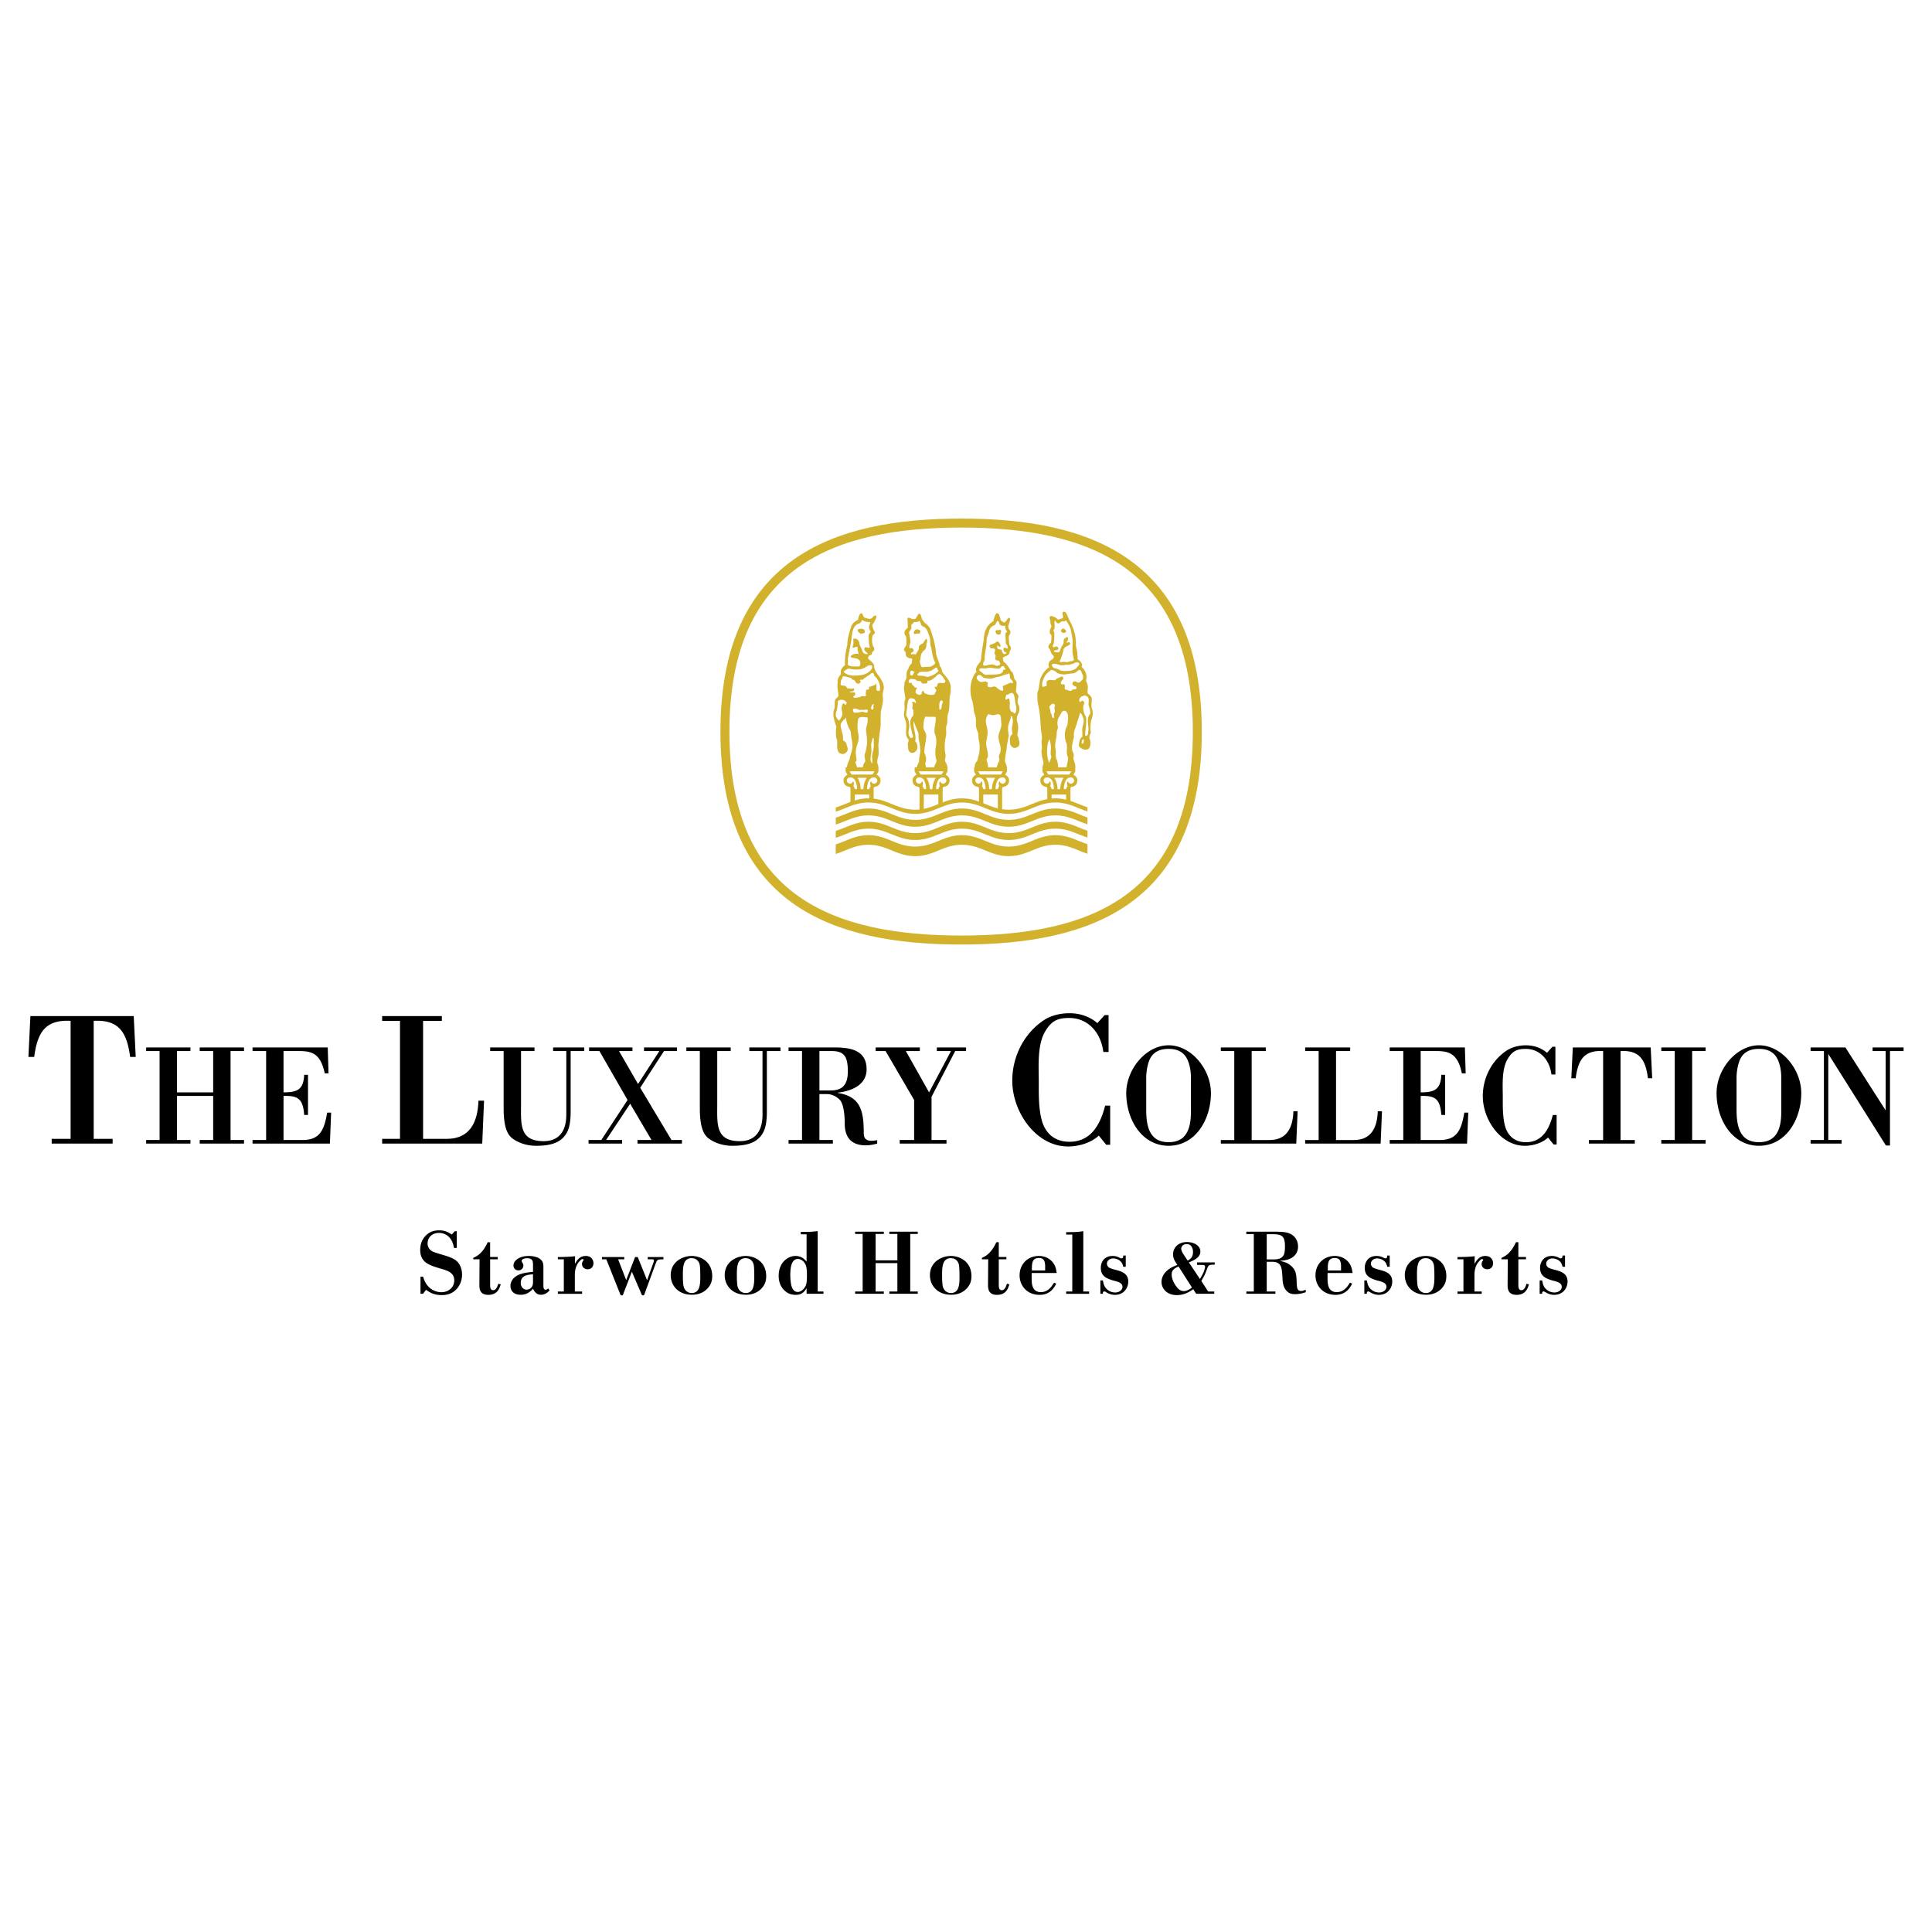 <svg xmlns="http://www.w3.org/2000/svg" width="2500" height="2500" viewBox="0 0 192.756 192.756"><path fill-rule="evenodd" clip-rule="evenodd" fill="#fff" d="M0 0h192.756v192.756H0V0z"/><path d="M11.237 114.098v-.477H9.348V101.85c2.537-.135 3.311 1.162 3.635 3.6h.557l-.198-4.076H3.033l-.198 4.076h.576c.324-2.438 1.098-3.734 3.634-3.6v11.771H5.156v.477h6.081zM21.268 109.344v4.394h-1.344v.36h4.422v-.36h-1.343v-8.875h1.343v-.359h-4.422v.359h1.344v4.123h-3.609v-4.123h1.343v-.359h-4.421v.359h1.342v8.875h-1.342v.36h4.421v-.36h-1.343v-4.394h3.609zM29.726 104.863c.447 0 .841.016 1.18.115.692.201 1.208.732 1.492 2.111h.38l-.081-2.586h-7.501v.359h1.356v8.875h-1.356v.359h7.718l.122-3.088h-.394c-.285 1.623-.665 2.729-2.428 2.729h-1.926v-4.395c1.465-.043 1.94.303 2.062 1.896h.379v-4.006h-.379c-.068 1.535-.76 1.752-2.062 1.752v-4.123h1.438v.002zM48.113 114.098l.18-4.285h-.558c-.072 2.189-.882 3.809-3.167 3.809h-2.357V101.85h1.872v-.477h-5.956v.477h1.781v11.771h-1.781v.477h9.986zM55.184 104.504v.359H56.5v6.348c0 1.58-.678 2.643-2.265 2.643-2.455 0-2.251-1.738-2.251-3.734v-5.256h1.343v-.359h-4.422v.359h1.343v5.688c0 1.609.258 2.541.841 3.002.57.445 1.438.762 2.4.762 1.221 0 2.075-.217 2.631-.748.557-.531.814-1.234.814-2.672v-6.031h1.357v-.359h-3.107v-.002zM58.774 104.863h1.03l2.808 4.883-2.618 3.992h-1.275v.36h3.35v-.36h-1.6l2.401-3.619 2.129 3.619h-1.397v.36h4.435v-.36h-1.044l-3.119-5.213 2.373-3.662h1.289v-.359h-3.283v.359h1.533l-2.13 3.289-1.899-3.289H63.1v-.359h-4.326v.359zM74.76 104.504v.359h1.316v6.348c0 1.58-.678 2.643-2.265 2.643-2.456 0-2.252-1.738-2.252-3.734v-5.256h1.343v-.359H68.48v.359h1.343v5.688c0 1.609.258 2.541.841 3.002.57.445 1.438.762 2.401.762 1.221 0 2.075-.217 2.632-.748.556-.531.814-1.234.814-2.672v-6.031h1.355v-.359H74.76v-.002zM81.754 104.863h1.18c1.207 0 1.655.418 1.655 2.025 0 1.293-.502 1.91-1.723 1.91h-1.112v-3.935zm0 4.295h.746c.42 0 .854.172 1.234.518.352.314.542 1.205.542 2.396 0 1.467.719 2.197 2.089 2.197.393 0 .773-.07 1.152-.172v-.344c-1.302.258-1.342-.316-1.342-.818 0-2.342-.475-3.549-2.591-3.893v-.029c1.262-.143 2.876-.703 2.876-2.326 0-1.996-1.763-2.184-3.242-2.184h-4.543v.359h1.343v8.875h-1.343v.359h4.421v-.359h-1.343v-4.579h.001zM94.432 114.098v-.36h-1.493v-4.308l2.36-4.567h1.085v-.359h-2.916v.359h1.411l-2.184 4.123-2.32-4.123h1.397v-.359h-4.408v.359h.99l2.849 4.883v3.992h-1.438v.36h4.667zM110.262 110.307c-.523 2.059-1.547 3.715-3.762 3.602-1.367-.076-2.213-.896-2.555-2.115-.342-1.238-.305-2.725-.305-3.811 0-1.543-.182-3.752.664-5.123.631-1.029 1.225-1.297 2.375-1.297 1.764 0 3.131 1.314 3.402 3.393h.521v-3.678h-.396l-.721.801c-.791-.686-1.779-.99-2.787-.99-.828 0-1.729.189-2.447.627-2.016 1.277-3.256 3.621-3.256 6.098 0 3.162 2.393 6.57 5.559 6.57 1.061 0 2.268-.342 3.076-1.084l.738.914h.395v-3.906h-.501v-.001zM116.596 114.314c2.686 0 4.219-2.629 4.219-5.256 0-2.371-1.953-4.77-4.219-4.77-2.264 0-4.23 2.398-4.23 4.77-.001 2.628 1.544 5.256 4.23 5.256zm2.224-3.648c0 .561-.014 1.105-.135 1.607-.244.992-.801 1.682-2.09 1.682-1.275 0-1.844-.689-2.088-1.682-.123-.502-.148-1.047-.148-1.607v-3.131c0-.518.08-1.006.201-1.436.244-.877.828-1.451 2.035-1.451 1.193 0 1.75.574 2.021 1.451.137.43.203.918.203 1.436v3.131h.001zM129.328 114.098l.135-3.23h-.42c-.055 1.652-.664 2.871-2.387 2.871h-1.777v-8.875h1.41v-.359h-4.488v.359h1.342v8.875h-1.342v.359h7.527zM137.746 114.098l.135-3.23h-.42c-.055 1.652-.666 2.871-2.387 2.871h-1.777v-8.875h1.41v-.359h-4.49v.359h1.344v8.875h-1.344v.359h7.529zM143.18 104.863c.447 0 .84.016 1.18.115.691.201 1.207.732 1.492 2.111h.379l-.08-2.586h-7.502v.359h1.357v8.875h-1.357v.359h7.719l.121-3.088h-.393c-.285 1.623-.664 2.729-2.428 2.729h-1.926v-4.395c1.465-.043 1.939.303 2.061 1.896h.381v-4.006h-.381c-.066 1.535-.76 1.752-2.061 1.752v-4.123h1.438v.002zM154.926 111.24c-.395 1.551-1.168 2.801-2.836 2.715-1.031-.059-1.668-.676-1.926-1.596-.258-.932-.23-2.053-.23-2.871 0-1.164-.137-2.83.502-3.863.475-.775.922-.977 1.791-.977 1.328 0 2.359.99 2.562 2.557h.393v-2.771h-.297l-.543.604c-.598-.518-1.344-.748-2.102-.748-.625 0-1.303.145-1.846.475-1.52.963-2.455 2.729-2.455 4.596 0 2.383 1.805 4.955 4.191 4.955.801 0 1.709-.26 2.318-.82l.557.689h.299v-2.943h-.378v-.002zM163.104 114.098v-.359h-1.424v-8.875c1.912-.1 2.494.877 2.738 2.715h.422l-.15-3.074h-7.771l-.148 3.074h.434c.244-1.838.826-2.814 2.74-2.715v8.875h-1.424v.359h4.583zM168.826 104.863h1.344v-.359h-4.422v.359h1.342v8.875h-1.342v.36h4.422v-.36h-1.344v-8.875zM175.494 114.314c2.686 0 4.219-2.629 4.219-5.256 0-2.371-1.953-4.77-4.219-4.77-2.264 0-4.232 2.398-4.232 4.77 0 2.628 1.547 5.256 4.232 5.256zm2.225-3.648c0 .561-.014 1.105-.135 1.607-.244.992-.801 1.682-2.09 1.682-1.275 0-1.844-.689-2.088-1.682-.123-.502-.15-1.047-.15-1.607v-3.131c0-.518.082-1.006.205-1.436.244-.877.826-1.451 2.033-1.451 1.193 0 1.75.574 2.021 1.451.135.43.203.918.203 1.436v3.131h.001zM188.564 104.863h1.358v-.359h-3.094v.359h1.303v5.918l-4.014-6.277h-3.472v.359h1.328v8.875h-1.328v.36h3.091v-.36h-1.328v-8.586l5.75 9.133h.406v-9.422zM45.575 122.84h-.201l-.297.326c-.305-.193-.637-.414-1.248-.414-.515 0-.959.123-1.361.537-.402.412-.542.895-.542 1.43 0 1.221.89 1.502 1.868 1.801l.384.113c.524.168 1.144.369 1.144 1.115 0 .65-.524 1.176-1.292 1.176-.489 0-.978-.219-1.318-.596-.297-.326-.41-.678-.506-.957h-.253v1.711h.253l.297-.395c.375.254.785.525 1.554.525.566 0 1.108-.139 1.562-.676.314-.377.48-.867.48-1.359 0-.676-.279-1.115-.498-1.326-.314-.307-.882-.492-1.414-.65-.489-.141-.986-.289-1.161-.42a.89.89 0 0 1-.367-.711c0-.572.419-1.062 1.135-1.062.332 0 .794.113 1.143.57.236.324.297.633.358.93h.279v-1.668h.001zM48.657 123.938c-.507 1.105-1.048 1.379-1.44 1.562v.141h.629l-.018 2.512c0 .385.008 1.035.89 1.035.908 0 1.118-.633 1.239-1.053l-.244-.053c-.104.35-.244.641-.506.641-.297 0-.306-.324-.306-.535v-2.547h.76v-.229H48.9v-1.475h-.243v.001zM53.178 126.896c-.542.053-1.257.113-1.746.475-.384.279-.506.641-.506.92 0 .273.131.887 1.03.887.681 0 1.047-.402 1.222-.605.113.229.305.605.803.605.428 0 .698-.271.855-.438l-.14-.193c-.07.053-.157.131-.262.131-.209 0-.218-.254-.218-.455v-1.766c0-.307.009-.736-.585-.992a2.313 2.313 0 0 0-.873-.158c-.846 0-1.527.396-1.527.957 0 .281.201.482.489.482a.485.485 0 0 0 .498-.49.419.419 0 0 0-.043-.176c-.026-.07-.079-.123-.105-.193a.207.207 0 0 1-.026-.096c0-.08.131-.256.523-.256.585 0 .611.299.611.668v.693zm0 .922c0 .229.009.5-.245.711a.645.645 0 0 1-.384.141c-.306 0-.593-.238-.593-.676 0-.781.759-.826 1.222-.852v.676zM55.659 125.641h.594v3.213h-.594v.229h2.417v-.229h-.724v-1.668c0-.352.07-.824.349-1.211 0 0 .28-.359.401-.359.062 0 .123.043.123.088 0 .025-.026.053-.044.088a.502.502 0 0 0-.114.324c0 .254.201.518.559.518.445 0 .584-.352.584-.598 0-.342-.227-.729-.768-.729-.358 0-.611.15-.812.387-.104.115-.183.256-.27.395l.018-.754a16.12 16.12 0 0 1-1.72.078v.228h.001zM64.997 125.641c.113 0 .244 0 .244.123 0 .061-.025.15-.078.289l-.603 1.678-.934-2.318h-.262l-.891 2.301-.803-2.072h.611v-.229h-2.225v.229h.436l1.431 3.59h.21l.908-2.352 1.012 2.352h.2l1.161-3.158c.157-.387.175-.414.559-.422l.218-.01v-.229h-1.57v.229h.376v-.001zM71.054 127.168c-.087-1.387-1.248-1.861-2.042-1.861-.89 0-2.095.562-2.095 1.924 0 .982.716 1.947 2.121 1.947 1.266 0 1.79-.85 1.911-1.193.096-.255.123-.544.105-.817zm-1.187.01c.009.859.009 1.826-.855 1.826a.791.791 0 0 1-.725-.439c-.07-.123-.157-.307-.157-1.352 0-.773.017-1.686.873-1.686.349 0 .611.166.75.482.053.114.105.239.114 1.169zM76.44 127.168c-.087-1.387-1.248-1.861-2.042-1.861-.89 0-2.095.562-2.095 1.924 0 .982.716 1.947 2.121 1.947 1.266 0 1.789-.85 1.911-1.193.097-.255.123-.544.105-.817zm-1.188.01c.01.859.01 1.826-.855 1.826a.79.79 0 0 1-.724-.439c-.07-.123-.157-.307-.157-1.352 0-.773.018-1.686.873-1.686.349 0 .611.166.75.482.053.114.105.239.113 1.169zM80.473 123.148v2.729c-.175-.209-.48-.57-1.117-.57-.724 0-1.667.633-1.667 1.984 0 1.273.881 1.703 1.039 1.773.209.088.445.123.672.123.646 0 .873-.359 1.074-.658v.553h1.685v-.229h-.577v-6.021c-.418.043-.654.07-1.099.07h-.585v.246h.575zm.035 3.985c.009.773-.062.984-.105 1.09-.131.35-.471.676-.803.676-.593 0-.681-.738-.724-1.125a5.294 5.294 0 0 1-.027-.535c0-.895.149-1.633.769-1.633.279 0 .585.219.733.527.105.201.148.474.157 1zM91.566 123.113v-.228h-2.837v.228h.803v2.633h-2.173v-2.633h.82v-.228h-2.862v.228h.75v5.741h-.75v.228h2.862v-.228h-.82v-2.834h2.173v2.834h-.803v.228h2.837v-.228h-.751v-5.741h.751zM96.917 127.168c-.088-1.387-1.248-1.861-2.043-1.861-.89 0-2.094.562-2.094 1.924 0 .982.715 1.947 2.121 1.947 1.266 0 1.789-.85 1.911-1.193.095-.255.121-.544.105-.817zm-1.188.01c.009.859.009 1.826-.855 1.826a.79.79 0 0 1-.724-.439c-.07-.123-.157-.307-.157-1.352 0-.773.017-1.686.872-1.686.349 0 .611.166.751.482.052.114.104.239.113 1.169zM99.404 123.938c-.506 1.105-1.047 1.379-1.439 1.562v.141h.629l-.018 2.512c0 .385.008 1.035.889 1.035.908 0 1.117-.633 1.24-1.053l-.244-.053c-.105.35-.244.641-.508.641-.295 0-.305-.324-.305-.535v-2.547h.76v-.229h-.76v-1.475h-.244v.001zM105.166 127.967c-.219.352-.586.949-1.326.949-.875 0-.9-.879-.908-1.211-.01-.238 0-.467 0-.695h2.496c-.062-.395-.123-.781-.473-1.158-.33-.359-.811-.545-1.301-.545-1.135 0-1.928.834-1.928 1.932 0 1.062.76 1.949 1.998 1.949 1.057 0 1.459-.729 1.658-1.115l-.216-.106zm-.891-1.211h-1.326l.008-.475c.035-.35.088-.771.697-.771.568 0 .594.43.621.738v.508zM106.371 123.174h.611v5.68h-.611v.229h2.287v-.229h-.576v-6.021a6.494 6.494 0 0 1-.941.088c-.314.01-.604.01-.77.01v.243zM112.316 125.264h-.246c-.016.193-.025.281-.184.281-.068 0-.111-.018-.199-.07a1.456 1.456 0 0 0-.689-.168c-.82 0-1.17.607-1.17 1.186 0 .861.619 1.062 1.178 1.246.357.105.986.186.986.65 0 .281-.287.562-.742.562-.287 0-.592-.115-.811-.326-.297-.271-.35-.596-.402-.877h-.252v1.334h.252c-.008-.061-.018-.236.141-.236.061 0 .139.053.279.131.053.035.365.211.768.211.951 0 1.344-.746 1.344-1.326 0-.807-.672-1-1.092-1.123l-.262-.07c-.244-.061-.531-.166-.609-.236a.483.483 0 0 1-.166-.359c0-.273.252-.52.619-.52.219 0 .471.08.646.211.252.193.305.395.365.623h.246v-1.124zM118.615 125.949c.508-.211 1.145-.475 1.145-1.09 0-.525-.551-.939-1.344-.939-.9 0-1.379.605-1.379 1.221 0 .422.191.711.428 1.062-.385.148-1.049.404-1.396 1.018a1.41 1.41 0 0 0-.184.676c0 .641.514 1.316 1.527 1.316.758 0 1.266-.332 1.641-.588l.287.457h1.807v-.229h-.609l-.682-1.053c.332-.57.402-.721.576-1.221.105-.299.191-.377.453-.395l.307-.01v-.227h-1.756v.254h.42c.219 0 .375 0 .375.201 0 .098-.096.414-.201.633-.096.211-.209.395-.314.57l-1.101-1.656zm-.523-.781c-.148-.221-.244-.457-.244-.59 0-.191.184-.455.541-.455.463 0 .637.395.637.789 0 .545-.305.729-.531.861l-.403-.605zm.83 3.291c-.141.105-.463.352-.812.352-.4 0-.627-.291-.75-.465-.252-.334-.463-.783-.463-1.186 0-.492.35-.65.689-.799l1.336 2.098zM124.35 123.121h.742v5.732h-.742v.229h2.898v-.229h-.865v-2.967h.463c.586 0 .969.148 1.047.904.035.299.053.475.062.719.008.361.051.854.35 1.213.305.377.654.395.898.395.41 0 .707-.078 1.072-.193v-.254c-.113.053-.297.131-.471.131-.4 0-.418-.359-.436-.93-.027-.809-.105-1.178-.559-1.58a1.776 1.776 0 0 0-.498-.316c-.191-.078-.41-.131-.619-.184.199-.018.41-.035.611-.08.838-.176 1.203-.736 1.203-1.334 0-.545-.244-1-.725-1.256-.4-.211-.898-.219-1.379-.236h-3.055v.236h.003zm2.767.018c.838.018 1.082.271 1.082 1.211 0 .625-.088.818-.156.914-.236.369-.664.377-.918.387h-.742v-2.512h.734zM134.686 127.967c-.219.352-.584.949-1.326.949-.873 0-.898-.879-.908-1.211-.008-.238 0-.467 0-.695h2.496c-.061-.395-.123-.781-.471-1.158a1.766 1.766 0 0 0-1.301-.545c-1.135 0-1.93.834-1.93 1.932 0 1.062.76 1.949 2 1.949 1.055 0 1.457-.729 1.658-1.115l-.218-.106zm-.891-1.211h-1.326l.008-.475c.035-.35.088-.771.699-.771.566 0 .594.43.619.738v.508zM138.65 125.264h-.244c-.018.193-.027.281-.184.281-.07 0-.113-.018-.201-.07a1.456 1.456 0 0 0-.689-.168c-.82 0-1.17.607-1.17 1.186 0 .861.621 1.062 1.18 1.246.357.105.986.186.986.65 0 .281-.289.562-.742.562a1.19 1.19 0 0 1-.812-.326c-.297-.271-.35-.596-.4-.877h-.254v1.334h.254c-.01-.061-.018-.236.139-.236.061 0 .141.053.279.131.053.035.367.211.768.211.951 0 1.344-.746 1.344-1.326 0-.807-.672-1-1.09-1.123l-.262-.07c-.244-.061-.533-.166-.611-.236a.483.483 0 0 1-.166-.359c0-.273.252-.52.619-.52.219 0 .473.08.646.211.254.193.307.395.367.623h.244v-1.124h-.001zM144.297 127.168c-.088-1.387-1.248-1.861-2.043-1.861-.891 0-2.096.562-2.096 1.924 0 .982.717 1.947 2.121 1.947 1.266 0 1.789-.85 1.912-1.193.096-.255.121-.544.106-.817zm-1.188.01c.008.859.008 1.826-.855 1.826a.789.789 0 0 1-.725-.439c-.07-.123-.156-.307-.156-1.352 0-.773.016-1.686.871-1.686.35 0 .611.166.752.482.053.114.104.239.113 1.169zM145.414 125.641h.594v3.213h-.594v.229h2.418v-.229h-.725v-1.668c0-.352.07-.824.35-1.211 0 0 .279-.359.4-.359.061 0 .123.043.123.088 0 .025-.027.053-.045.088a.502.502 0 0 0-.113.324c0 .254.201.518.559.518.445 0 .586-.352.586-.598 0-.342-.227-.729-.77-.729-.357 0-.609.15-.811.387-.105.115-.184.256-.271.395l.018-.754c-.566.061-1.143.078-1.719.078v.228zM151.244 123.938c-.508 1.105-1.047 1.379-1.441 1.562v.141h.629l-.018 2.512c0 .385.01 1.035.891 1.035.908 0 1.117-.633 1.238-1.053l-.244-.053c-.104.35-.244.641-.506.641-.297 0-.305-.324-.305-.535v-2.547h.76v-.229h-.76v-1.475h-.244v.001zM156.141 125.264h-.246c-.016.193-.025.281-.182.281-.07 0-.113-.018-.201-.07a1.456 1.456 0 0 0-.689-.168c-.82 0-1.17.607-1.17 1.186 0 .861.619 1.062 1.178 1.246.359.105.986.186.986.65 0 .281-.287.562-.74.562a1.19 1.19 0 0 1-.812-.326c-.297-.271-.35-.596-.402-.877h-.252v1.334h.252c-.008-.061-.018-.236.141-.236.061 0 .139.053.279.131.053.035.365.211.768.211.951 0 1.344-.746 1.344-1.326 0-.807-.672-1-1.09-1.123l-.262-.07c-.244-.061-.533-.166-.611-.236a.483.483 0 0 1-.166-.359c0-.273.254-.52.619-.52.219 0 .471.08.646.211.252.193.305.395.365.623h.246v-1.124h-.001z" fill-rule="evenodd" clip-rule="evenodd"/><path d="M95.917 52.186c-12.735 0-23.59 3.925-23.59 20.824 0 16.909 10.841 20.778 23.59 20.778s23.54-3.869 23.54-20.778c0-16.907-10.791-20.824-23.54-20.824z" fill="none" stroke="#d2b22c" stroke-width=".897" stroke-miterlimit="2.613"/><path d="M108.496 80.542v.417c-1.035-.333-1.881-.894-3.195-.894-1.871 0-2.793 1.135-4.662 1.135-1.873 0-2.793-1.135-4.665-1.135-1.871 0-2.792 1.135-4.663 1.135s-2.792-1.135-4.664-1.135c-1.345 0-2.197.586-3.265.917v-.417c1.068-.329 1.92-.915 3.265-.915 1.871 0 2.792 1.134 4.664 1.134s2.792-1.134 4.663-1.134c1.872 0 2.792 1.134 4.665 1.134 1.869 0 2.791-1.134 4.662-1.134 1.314 0 2.16.559 3.195.892z" fill-rule="evenodd" clip-rule="evenodd" fill="#d2b22c"/><path d="M108.496 81.556v.689c-1.035-.333-1.881-.893-3.195-.893-1.871 0-2.793 1.135-4.662 1.135-1.873 0-2.793-1.135-4.665-1.135-1.871 0-2.792 1.135-4.663 1.135s-2.792-1.135-4.664-1.135c-1.345 0-2.197.586-3.265.916v-.689c1.068-.329 1.92-.916 3.265-.916 1.871 0 2.792 1.135 4.664 1.135s2.792-1.135 4.663-1.135c1.872 0 2.792 1.135 4.665 1.135 1.869 0 2.791-1.135 4.662-1.135 1.314.001 2.16.56 3.195.893z" fill-rule="evenodd" clip-rule="evenodd" fill="#d2b22c"/><path d="M108.496 82.878v.688c-1.035-.333-1.881-.892-3.195-.892-1.871 0-2.793 1.134-4.662 1.134-1.873 0-2.793-1.134-4.665-1.134-1.871 0-2.792 1.134-4.663 1.134s-2.792-1.134-4.664-1.134c-1.345 0-2.197.586-3.265.915v-.688c1.068-.33 1.92-.916 3.265-.916 1.871 0 2.792 1.135 4.664 1.135s2.792-1.135 4.663-1.135c1.872 0 2.792 1.135 4.665 1.135 1.869 0 2.791-1.135 4.662-1.135 1.314 0 2.16.559 3.195.893z" fill-rule="evenodd" clip-rule="evenodd" fill="#d2b22c"/><path d="M108.496 84.222v.954c-1.035-.333-1.881-.893-3.195-.893-1.871 0-2.793 1.135-4.662 1.135-1.873 0-2.793-1.135-4.665-1.135-1.871 0-2.792 1.135-4.663 1.135s-2.792-1.135-4.664-1.135c-1.345 0-2.197.586-3.265.916v-.955c1.068-.33 1.92-.917 3.265-.917 1.871 0 2.792 1.135 4.664 1.135s2.792-1.135 4.663-1.135c1.872 0 2.792 1.135 4.665 1.135 1.869 0 2.791-1.135 4.662-1.135 1.314.002 2.16.562 3.195.895zM86.728 77.815a1.879 1.879 0 0 0-.222.914l.229.003c.022-.117.082-.22.141-.321-.057-.125-.085-.288-.003-.418.049-.08.094.067.136.111.058.06.125.085.197.083a.338.338 0 0 0 .308-.225.292.292 0 0 0-.042-.264c-.097-.143-.294-.158-.451-.107a.526.526 0 0 0-.293.224zm.516-.861l-2.472-.001.185.325h2.091l.196-.324zm-1.954.861a.534.534 0 0 0-.294-.225c-.156-.051-.354-.036-.451.107a.294.294 0 0 0-.041.264c.045.131.169.22.308.225a.253.253 0 0 0 .197-.083c.043-.044.087-.191.137-.111.081.131.054.293-.003.418.059.101.118.204.141.321l.229-.003c-.002-.296-.065-.637-.223-.913zm1.177-.215h-.917c.195.328.32.665.32 1.132h.277c0-.467.142-.807.32-1.132zm-1.185 1.671v.86h-.43v-1.455a.187.187 0 0 0-.111-.174c-.183-.021-.371-.093-.484-.274a.69.69 0 0 1-.078-.52c.043-.181.217-.332.376-.414l-.188-.317v-.422h3.278v.422l-.187.317c.16.082.333.232.375.414a.686.686 0 0 1-.078.52c-.112.181-.3.254-.483.274a.19.19 0 0 0-.11.174v1.335h-.431v-.741h-1.449v.001zM93.615 77.815a1.89 1.89 0 0 0-.222.914l.228.003a1.05 1.05 0 0 1 .142-.321c-.057-.125-.085-.288-.004-.418.049-.08.094.067.137.111.058.06.125.085.197.083a.338.338 0 0 0 .308-.225.295.295 0 0 0-.042-.264c-.097-.143-.295-.158-.451-.107a.533.533 0 0 0-.293.224zm.517-.861l-2.472-.001.185.325h2.092l.195-.324zm-1.956.861a.53.53 0 0 0-.292-.225c-.157-.051-.354-.036-.452.107a.294.294 0 0 0-.041.264c.045.131.169.22.309.225a.255.255 0 0 0 .197-.083c.042-.044.086-.191.136-.111.081.131.053.293-.003.418.059.101.118.204.141.321l.229-.003a1.891 1.891 0 0 0-.224-.913zm1.179-.215h-.917c.194.328.319.665.319 1.132h.277c.001-.467.142-.807.321-1.132zm-1.186 1.671v1.541h-.431v-2.136a.188.188 0 0 0-.11-.174c-.183-.021-.371-.093-.484-.274a.69.69 0 0 1-.077-.52c.042-.181.215-.332.375-.414l-.187-.317v-.422h3.277v.422l-.187.317c.16.082.333.232.375.414a.681.681 0 0 1-.077.52c-.112.181-.301.254-.483.274a.19.19 0 0 0-.111.174v1.672h-.43V79.27h-1.45v.001zM99.549 77.815c-.16.276-.223.617-.223.914l.229.003c.023-.117.082-.22.141-.321-.057-.125-.084-.288-.004-.418.051-.08.096.067.137.111.059.06.125.085.197.083a.34.34 0 0 0 .309-.225.291.291 0 0 0-.041-.264c-.098-.143-.295-.158-.451-.107a.519.519 0 0 0-.294.224zm.515-.861l-2.473-.001.186.325h2.092l.195-.324zm-1.955.861a.535.535 0 0 0-.293-.225c-.156-.051-.354-.036-.451.107a.291.291 0 0 0-.041.264c.045.131.168.22.309.225a.248.248 0 0 0 .195-.083c.043-.044.088-.191.137-.111.082.131.055.293-.004.418.061.101.119.204.143.321l.229-.003a1.891 1.891 0 0 0-.224-.913zm1.18-.215h-.918a2.1 2.1 0 0 1 .318 1.132h.277c.001-.467.143-.807.323-1.132zm-1.187 1.671v.936h-.43v-1.53a.187.187 0 0 0-.111-.174c-.182-.021-.369-.093-.482-.274a.677.677 0 0 1-.078-.52c.043-.181.215-.332.375-.414l-.188-.317v-.422h3.279v.422l-.188.317c.16.082.332.232.375.414a.681.681 0 0 1-.078.52c-.111.181-.301.254-.482.274a.188.188 0 0 0-.111.174v2.183h-.43v-1.588h-1.451v-.001zM106.363 77.815a1.891 1.891 0 0 0-.223.914l.229.003c.023-.117.082-.22.143-.321-.059-.125-.086-.288-.004-.418.049-.08.094.067.137.111a.25.25 0 0 0 .197.083.344.344 0 0 0 .309-.225.298.298 0 0 0-.043-.264c-.098-.143-.295-.158-.451-.107a.528.528 0 0 0-.294.224zm.518-.861l-2.473-.001.186.325h2.09l.197-.324zm-1.955.861a.532.532 0 0 0-.295-.225c-.156-.051-.354-.036-.451.107a.304.304 0 0 0-.041.264.34.34 0 0 0 .309.225.255.255 0 0 0 .197-.083c.043-.044.086-.191.137-.111.08.131.053.293-.004.418.059.101.117.204.141.321l.229-.003c-.002-.296-.064-.637-.222-.913zm1.178-.215h-.918c.195.328.32.665.32 1.132h.277c0-.467.141-.807.321-1.132zm-1.186 1.671v.708h-.432v-1.303a.187.187 0 0 0-.111-.174c-.182-.021-.369-.093-.482-.274a.672.672 0 0 1-.076-.52c.041-.181.215-.332.375-.414l-.188-.317v-.422h3.277v.422l-.188.317c.16.082.334.232.375.414a.69.69 0 0 1-.076.52c-.113.181-.301.254-.484.274a.19.19 0 0 0-.109.174v1.335h-.432v-.741h-1.449v.001z" fill-rule="evenodd" clip-rule="evenodd" fill="#d2b22c"/><path d="M86.823 62.072a1.284 1.284 0 0 1-.806-.225c-.065.142-.116.261-.234.323-.856.247-.738 1.21-.882 1.908-.086.534-.206 1.057-.303 1.588-.022.203 0 .421-.018.629l.062.087c.303.153.697.109 1.055.105.032-.007.054-.029.08-.044.04-.123.083-.254.05-.392-.098-.421-.567-.345-.875-.455-.036-.032-.104-.069-.079-.123.181-.233.495-.28.773-.226.028-.119-.047-.214-.069-.323-.054-.124.087-.371-.123-.386-.141-.028-.365.237-.397-.032.131-.203.077-.505.077-.741.046-.07.152-.055.228-.044.169.025.311.218.372.367-.003.346.268.578.304.905a.517.517 0 0 0 .545.261c-.083-.2-.372-.291-.347-.523.062-.345.347.003.531-.131.021-.105-.036-.203-.055-.305a6.555 6.555 0 0 1-.042-.898c.003-.17.198-.258.198-.429a.575.575 0 0 1-.163-.374c-.037-.206.129-.337.118-.522zm.347 12.115c-.011-.189.08-.451-.076-.585-.079.2-.137.411-.173.628-.007.193.011.378.018.567.043.472-.25.944.058 1.377.065-.2.029-.44 0-.647.021-.45.245-.861.173-1.34zm-.163-7.773c-.351-.138-.574.142-.834.254a.836.836 0 0 0-.217.087c-.369.044-.788.073-1.141-.025-.268-.08-.441.138-.625.251 0 .025-.007.054.007.073.234.261.574.301.903.355.477-.011.982-.015 1.387-.236.246-.174.603-.392.52-.759zm.2.858l-.112-.142c-.22-.011-.329.254-.531.298-.138.16-.336.189-.459.375-.094.021-.206-.007-.292.025-.051.066.011.113.058.149.029.102-.076.12-.112.193-.065.08-.181.028-.26.018-.181-.094-.191-.389-.423-.377-.083-.004-.104-.083-.123-.146-.264-.073-.509-.178-.798-.185-.159.003-.094.188-.156.28-.144.105-.101.287-.123.443a.14.14 0 0 0 .072.175c.141.032.307 0 .422.098a.385.385 0 0 1 .148.193c.216.015.458.091.711-.011-.033.069-.011.131-.018.211-.04.051-.09.073-.137.095-.102.043-.224.021-.314.087.152.08.336-.011.495.043.047.011.068.062.068.105.033.167-.141.243-.224.341.213.175.455-.003.712.015.123-.171.339-.069.52-.087.145-.069.011-.225.043-.349.08-.069-.011-.178.043-.262.029-.098.141-.025.207-.059.166-.036-.007-.261.155-.297.177.007.297-.113.462-.13.088-.029.098-.128.188-.168.021.207-.007.444.029.629.022.167.203.025.268.131.036-.04.04-.095.062-.138.072-.577-.17-1.043-.575-1.432-.014-.034-.003-.081-.006-.121zM84.24 69.87c-.213-.065-.488-.087-.65.088.014.257-.051.504-.076.759-.032.171-.112.335-.123.505-.065.272.127.464.311.687.04-.026.054-.065.072-.102.145-.142.209-.316.26-.498.058-.251-.108-.451-.061-.716.025-.149.04-.31.155-.411.026 0 .058 0 .08.011.058.043.087.12.144.138a.493.493 0 0 0 .13-.244l-.242-.217zm2.948.425c-.04-.037-.137-.044-.162.011-.036.152-.203.323-.054.479.043.011.101.018.129-.025.036-.077.076-.171.036-.254-.079-.088.07-.138.051-.211zm-1.351.552c-.228-.029-.416-.204-.661-.142-.159.058-.026.229-.026.342.022.051.087.036.13.051.292.025.545-.077.816-.077.13.026.256.091.39.077.09-.051.098-.16.094-.243-.101-.127-.271-.019-.408-.026-.115-.007-.227-.029-.335.018zm.199-9.611c.069.16.126.407.347.418.213.073.481.177.657-.044.087-.09.185-.244.322-.182.022.025.062.015.08.051-.011.254-.174.443-.261.661-.08.098-.18.196-.141.334.044.211.13.403.246.582.022.152-.152.25-.235.36-.065.345-.079.781.076 1.09.12.084.098.24.087.367-.062.109-.246.163-.217.312-.015.203-.26.134-.336.306-.021.072-.08.141-.043.225.202.196.483.378.589.647-.008.585.44.981.719 1.446.054.188.22.331.217.542.133.407-.137.723-.069 1.126.08.538-.09 1.04-.191 1.533-.043.571.018 1.105-.05 1.676-.094.53-.134 1.083-.199 1.62-.007.437.102.923-.062 1.326-.032.2-.101.47.025.647.018.102.036.203.051.305H86.08c.018-.233.116-.436.253-.622-.014-.236-.108-.451-.061-.705.224-.618.303-1.38.162-2.067-.011-.214-.058-.458.011-.662.087-.29.152-.6.112-.933-.083-.048-.181-.015-.278-.037-.209-.04-.477-.055-.625.123-.098.276-.102.589-.094.909-.036.381.145.679.105 1.054 0 .465-.271.814-.271 1.282-.058.346.077.655.055.978-.025.062-.086.087-.123.146.076.167.145.334.167.523-.326.018-.676.007-1.016.011.032-.081.04-.186.062-.28.065-.171.105-.356.224-.505.011-.425.253-.752.261-1.177.083-.429-.069-.803-.105-1.203-.036-.218-.011-.465-.156-.64-.18-.371-.336-.752-.354-1.192-.206.262-.575.458-.531.843-.004.171.076.327.098.498.094.284.163.603.119.909.116.109.282.174.34.33.047.266.25.563.062.829-.116.138-.264.236-.444.236-.163-.033-.361-.073-.423-.261-.166-.306-.083-.738-.105-1.083-.154-.356-.141-.807-.111-1.221.043-.043.021-.127.018-.182-.163-.548-.437-1.17-.191-1.77.108-.298-.043-.701.131-.97.107-.116.292-.218.285-.392-.05-.414-.155-.836-.08-1.272-.043-.287.083-.545.278-.752.065-.163-.018-.352.069-.505.072-.181.224-.338.382-.469-.039-.723.08-1.402.235-2.049.003-.632.202-1.185.365-1.755.098-.337.416-.567.708-.723.026-.215.076-.411.203-.585.042-.065.165-.057.219-.007zm.216 1.646c.036.073.047.196-.007.262-.116.058-.25.065-.384.073-.108-.043-.198-.145-.278-.237-.018-.076-.015-.185.08-.21.185-.044.474-.088.589.112zM91.812 62.079c-.018-.047-.04-.131-.105-.12-.123.095-.292.148-.448.087-.141.062-.199.208-.333.287a.672.672 0 0 0 0 .21c.068.254-.213.367-.224.593.058.407.228.883.026 1.283.021.087-.04.178.018.25a.54.54 0 0 1 .253.011.25.25 0 0 1 .155.218c-.018.142-.174.2-.278.262.014.218.191.076.285.094.073.018.145.037.217.051.102-.28.34-.455.297-.724.011-.142.126-.243.242-.323.184-.025.274-.232.354-.374.046-.051.101-.178.191-.13a.554.554 0 0 1-.033.472c.011.25-.022.512-.246.672-.26.222-.339.534-.347.872-.126.254.008.527.098.755.04.033.087.041.138.037.365-.062.798.047 1.076-.225.058-.062.163-.117.163-.21-.235-.454-.318-.978-.397-1.501-.177-.327-.044-.781-.181-1.123-.148-.367-.227-.847-.643-1.003-.21-.046-.203-.272-.278-.421zm2.229 7.879c-.051-.121-.195-.081-.242.014-.13.219-.08.523-.08.786 0 .046.051.046.087.043.145-.076.123-.251.156-.393-.001-.16.143-.295.079-.45zm-.513-3.3c-.026-.069-.102-.047-.163-.051-.207.127-.384.312-.625.349-.303.138-.679.018-1.004.105-.054.098-.225.157-.217.28.126.12.329.058.492.087a.434.434 0 0 1 .227.043c.13.015.25.073.397.051.34-.112.676-.235.947-.523.029-.04.065-.076.025-.149-.079-.025-.101-.116-.079-.192zm-2.313.359c-.072-.033-.137-.083-.217-.098-.043.022-.108-.011-.141.043-.058.116-.08.324.018.429a.237.237 0 0 0 .216-.043c-.031-.142.146-.192.124-.331zm3.111.905c-.177-.226-.289-.527-.563-.669-.181-.022-.3.142-.408.269-.25.156-.448.433-.78.386-.112.047.011.218-.112.262a1.2 1.2 0 0 1-.452.015c-.08-.019-.069-.105-.094-.164-.09-.102-.235-.058-.365-.08-.119-.007-.163-.149-.278-.182-.188.032-.433-.12-.571.094-.036.059-.058.138-.036.211.069.142.231.011.322.112-.043.204.221.215.26.386.05.068.155.007.216.05.036.033.007.081-.007.113-.112.102-.116.269-.098.403.126.124.292.233.477.175.065-.033.148-.07.116-.167-.003-.083.058-.156.13-.193.036-.025.068.008.094.037-.014.232.25.229.39.305.213.033.491.094.687-.025.021-.124.094-.225.155-.334.033-.12-.101-.193-.14-.295 0-.043-.036-.087 0-.123.332.123.169-.302.401-.367.184-.021.336.008.521.011.073-.059.139-.132.135-.23zm-3.06 1.868a.522.522 0 0 0-.545-.08c-.25.349-.16.839-.278 1.239 0 .167-.065.353.007.505.22.294.261.662.271 1.04-.029.287-.134.582-.043.872.054.08.115.16.137.254a.332.332 0 0 0 .271-.055c.029-.185-.083-.312-.105-.479-.09-.505-.347-1.199.087-1.632.097-.163.065-.428.061-.625-.206-.149-.047-.411-.072-.611 0-.072-.08-.065-.087-.167.083.015.148-.025.217-.036.068.011.094.098.141.124a.132.132 0 0 0 .069-.095c-.051-.084-.073-.174-.131-.254zm.693-8.136c.015.192.199.316.285.479.243.16.502.389.589.673.245.72.477 1.442.538 2.238.033.458.264.832.372 1.257-.029.142.108.236.159.356.08.182.069.403.231.552.325.388.672.767.723 1.272.003.341 0 .701-.098 1.01-.051.542.007 1.152-.148 1.657-.173.411-.007.927-.206 1.326-.043.35.05.709-.043 1.046-.115.527-.155 1.173-.036 1.711.08.323-.17.654.08.905.05.145.108.287.13.447h-1.337c.025-.044.025-.094.036-.142.054-.2.21-.366.198-.585-.144-.425-.137-.992-.05-1.439.065-.399.04-.85-.115-1.203-.141-.566.159-1.112.079-1.683-.365-.029-.683.004-1.016-.036-.191.305-.173.654-.198.988-.036.353.268.563.278.897.003.607-.213 1.134-.184 1.745.173.284.228.719.087 1.035.003.149.072.273.072.422h-.911c.015-.265.192-.436.231-.654-.036-.433.177-.807.087-1.25.025-.516-.217-.941-.145-1.454-.069-.207-.138-.414-.246-.603.011-.062-.043-.102-.058-.156-.054-.182-.134-.353-.192-.534-.068.606.163 1.09.192 1.642.029.167-.109.377.05.486.104.117.119.277.137.429.033.24-.094.425-.285.556-.083.073-.202.081-.311.062-.368-.09-.321-.494-.358-.792-.043-.222.17-.407.019-.596-.361-.436-.102-1.028-.192-1.559-.036-.309-.198-.566-.224-.883.036-.323.116-.658.051-.992.007-.182.011-.381.097-.542-.003-.411-.166-.778-.13-1.213.029-.152.047-.316.051-.469.086-.182.206-.349.198-.567-.014-.272.007-.548.184-.752a.956.956 0 0 1 .347-.556c-.083-.178.195-.468-.111-.515-.148.054-.26-.077-.383-.131-.206-.153-.011-.483-.267-.61-.083-.258.181-.415.217-.644-.022-.261.043-.567-.054-.813a.53.53 0 0 1-.12-.495c.054-.159.253-.24.318-.392 0-.284-.025-.553-.043-.829.018-.051.033-.12.097-.124.21-.007.344.193.563.131.199.04.217-.193.312-.298.064-.079.108-.272.253-.225.147.091.143.272.2.414zm-.155 1.265c.014.087.014.188-.036.261-.098.065-.213.015-.329.043a.398.398 0 0 1-.209.018c-.043-.018-.047-.065-.069-.098a.448.448 0 0 1 .167-.306.41.41 0 0 1 .476.082zM99.627 62.012a.274.274 0 0 0-.148-.055c-.078.156-.127.338-.285.446-.238.034-.4.266-.494.47-.037.359-.271.635-.26 1.013-.004.651-.193 1.192-.211 1.838.025.233-.176.378-.145.604a.217.217 0 0 0 .182.087c.34-.043.762-.254 1.076 0a.523.523 0 0 0 .373-.073c.184-.102-.016-.24-.012-.363-.059-.102-.188-.058-.273-.105-.283-.098-.006-.378-.143-.56-.18-.156.055-.345-.025-.512-.076-.211-.361-.021-.477-.192-.021-.066-.072-.12-.051-.2.004-.037.043-.062.068-.08.156-.025.283-.117.434-.157.102-.047.174-.192.293-.167.195.077.268.284.305.462-.102.178-.225-.065-.336-.058-.047.091.01.185.018.276.111.16.35.043.447.204-.01.145.076.261.174.356.098.025.201 0 .26-.08.025-.124-.148-.077-.197-.174-.092-.073-.084-.196-.07-.305.025-.022.047-.054.08-.069.08-.025.148.04.217.08.043.018.102.007.119-.043.014-.103-.037-.2-.068-.298-.221-.16-.08-.437-.156-.654.012-.175-.035-.372.018-.542.033-.058.117-.098.139-.156-.127-.164-.225-.359-.182-.575a.784.784 0 0 1-.461-.043c-.176-.077-.121-.259-.209-.375zm1.518 7.271c-.029-.033-.047-.073-.086-.106-.25-.16-.402.171-.65.131-.025.123-.08.236-.105.359.014.044 0 .109.051.131.084.012.137-.047.191-.104.264-.044.133.283.217.417-.037.269-.059.596.086.821.033.065.102.116.186.094.068.026.09.105.129.149.055.025.105-.019.145-.051.115-.186.113-.447.072-.666-.131-.369-.096-.808-.236-1.175zm-.965-2.824h-.119c-.154.004-.242.164-.346.251-.438.032-.867-.175-1.301-.025a2.022 2.022 0 0 1-.496-.019.487.487 0 0 0-.209.099.223.223 0 0 0 .08.207c.234.091.375.407.668.36.477-.062.986.021 1.42-.142.072-.094.242-.174.201-.312.02-.12.178-.022.242-.087.037-.135-.197-.179-.14-.332zm.549.818c-.051-.188-.205-.01-.295.011-.207 0-.361.13-.557.156-.162.109-.387.066-.564.149a1.521 1.521 0 0 1-.996.058c-.301.062-.408-.425-.709-.287-.119.072-.162.197-.166.324.08.141.225.309.391.341.201.062.375-.087.562-.011.309.029.02.349.182.491.145.09.365.05.514 0 .219-.084.363.112.52.243.137.065.264.189.426.163.174-.152-.09-.334.059-.486.221-.102.443-.182.66-.298.111-.044.203.043.305.029.021-.164-.096-.288-.211-.404-.153-.105-.055-.326-.121-.479zm-1.051-5.963c.047.164.111.319.141.494.004.055.02.117.076.131.141.018.191.244.357.141.123-.087.207-.239.293-.367.043-.047.102-.091.166-.062.145.12.018.298.008.436-.059.181-.182.371-.094.578.021.171.256.266.18.468-.01.153-.141.255-.174.404.068.327-.031.723.199.985.119.251-.141.411-.111.654-.145.284-.463.261-.668.462.047.149 0 .352.158.435.264.212.412.502.607.76 0 .157.176.168.223.306.092.186.113.403.174.6.08.116.191.218.209.359a6.547 6.547 0 0 1-.061.861c.021.24.344.36.225.647-.084.265-.076.555.061.792.08.24.08.545-.035.77-.143.254-.232.618-.102.897.107.389.09.836-.018 1.221.043.152.129.295.146.461.059.222.166.552-.061.734a.54.54 0 0 1-.434.138c-.162-.076-.322-.214-.365-.392.012-.328-.137-.759.225-.967.043-.127-.037-.248-.033-.378-.051-.407.141-.741.062-1.148-.033-.094 0-.214-.098-.28-.131-.018-.062.142-.105.208-.09.353-.293.668-.25 1.064-.031.229.055.451.062.679-.072.437-.182.858-.209 1.309-.072.399-.143.799-.174 1.214.068.214.178.427.209.656h-1.033c.051 0 .012-.097.037-.125.057-.186.111-.375.23-.539.055-.203-.131-.414.012-.61-.012-.083.053-.13.068-.203.209-.625-.242-1.142-.148-1.788.09-.393.307-.73.271-1.177-.049-.248-.012-.527-.098-.756-.051-.076-.127-.131-.217-.131-.229.011-.424.156-.67.077-.111-.011-.201-.077-.316-.077a1.11 1.11 0 0 0-.229.887c.072.371.199.73.148 1.145-.029.345-.158.658-.123 1.021.043.404.203.767.166 1.192-.039.095-.076.193-.148.272.08.243.162.518.166.794l-1.396.019c.082-.037.061-.184.086-.264.012-.218.225-.353.277-.549.016-.229.102-.425.156-.635.025-.408.076-.854-.043-1.232-.051-.243-.037-.516-.076-.766-.082-.237-.191-.465-.217-.723-.012-.422.043-.869-.148-1.214-.105-.477-.094-.996-.278-1.439-.231-.886-.148-1.947.401-2.659.055-.026.094-.095.051-.149-.086-.342.152-.618.365-.872.162-.225.115-.538.172-.81.062-.611.193-1.195.25-1.806.064-.589.348-1.155.896-1.472.086-.054.039-.163.076-.236.076-.2.104-.436.285-.574.101-.009.183.05.238.129zm.199 1.596c-.016.127.018.305-.131.381-.086.073-.209.022-.293-.025-.072-.081-.154-.185-.123-.305.02-.033.033-.087.08-.095.113.008.246.015.354-.026.047.004.105.015.113.07zM105.406 62.107a.914.914 0 0 0-.162-.21c-.117.349.09.69-.123.952-.059.109.068.164.061.262.029.341-.01.679-.035 1.01-.008.149-.166.24-.094.411.129.146.223-.091.379-.025.064.003.129.062.148.124.078.302-.289.174-.416.305-.012.022-.018.065.008.087.172.026.426.146.562-.036.072-.265.186-.516.357-.741.062-.16-.025-.385.113-.516.09-.07.17-.185.285-.164.098.055.068.192.061.287-.006.11-.17.138-.137.255.111.033.246-.117.336.025.035.051.008.117-.008.164-.209.188-.566.203-.631.534-.084.421-.246.807-.391 1.203.17.065.346-.015.527 0 .242.094.447-.062.676-.08.09-.018.197-.043.234-.138-.055-.135-.068-.287-.105-.429-.096-.447-.027-.959-.025-1.428-.035-.385-.125-.752-.191-1.126-.068-.313-.26-.574-.414-.854-.059-.167-.17.025-.262.025-.193-.083-.342.059-.477.175-.098.045-.2-.006-.276-.072zm-.545 12.515a3.31 3.31 0 0 0-.156-.864c-.051.098-.086.2-.131.298-.162.647-.15 1.45.096 2.057l.197-.487a.246.246 0 0 0-.006-.218c-.066-.248-.025-.535 0-.786zm2.825-8.409c-.008-.068-.086-.076-.131-.12a.686.686 0 0 0-.52.149c-.154.004-.285.062-.434.095-.188-.058-.369.036-.553.018-.328.088-.541-.159-.859-.123-.076-.008-.184-.029-.225.055-.057.156.084.283.182.363.256.04.484.152.711.262.166 0 .34.072.496.029.408.015.779-.058 1.072-.316.052-.153.27-.233.261-.412zm.294 1.047c-.045-.124-.074-.258-.172-.363-.158-.178-.281.091-.426.138-.217.222-.564.117-.832.218-.094.018-.201-.003-.285.037a1.887 1.887 0 0 1-.762-.131c-.16-.131-.322-.284-.531-.306-.156-.055-.234.135-.354.189a1.63 1.63 0 0 0-.348.378c-.162.272-.289.56-.297.897.004.076.027.145.045.218.09-.022.18-.044.27-.062.271-.021.059-.312.145-.462.127-.232.42-.178.645-.149.17.058.281-.087.389-.181.203-.026.357-.24.57-.16.023.055.07.102.062.167a.345.345 0 0 1-.148.182c-.051.113-.166.243-.086.367.051.037.111.037.172.037.385-.037.084.367.236.523.145.029.295.04.414.131a.254.254 0 0 0 .236-.055c.111-.127.311-.058.443-.138.037-.062.055-.164.008-.225-.152-.04-.328-.113-.391-.279.016-.077.029-.149.094-.2.145-.127.311 0 .445.058.227.07.35-.2.502-.305.052-.168.058-.375-.044-.524zm.53 2.261c-.127-.073-.314-.236-.447-.062-.182-.019-.295.156-.377.287a.448.448 0 0 0 .035.28c.098.055.139-.069.219-.113.09-.025.143.036.197.095.025.062.064.124.037.193-.178.305-.08.734.018 1.046.148.201.217.44.174.709.018.494-.105.952-.098 1.42.021.037.057.029.086.044.264-.044.178-.367.242-.56.033-.523-.248-1.21.174-1.639.033-.251-.043-.483-.102-.705-.17-.316.09-.712-.158-.995zm-3.311.733a.257.257 0 0 0-.277 0c-.098.116-.275.203-.217.382.098.142.084.33.119.498.127.134.107.323.184.479.051.011.127.025.164-.026a1.326 1.326 0 0 1-.016-.403c.215-.2-.053-.483.094-.705a.243.243 0 0 0-.051-.225zm2.932 3.714c0-.076.018-.149-.027-.218-.07-.018-.082.062-.123.094-.039.106-.104.229-.041.342.057.015.094-.019.137-.044a.4.4 0 0 0 .054-.174zm-1.746-12.783c.141.284.242.585.4.861.355.713.604 1.468.553 2.348.051.294.152.563.148.879.021.164.033.341.025.505.182.105.365.276.434.472.051.094-.01.189-.033.28.391.356.586.846.436 1.376.043.12.119.226.137.356.133.302-.045.646.053.952.178.109.361.287.391.505.008.342-.102.73.033 1.046.107.305.064.668-.043.959-.131.396-.148.883-.088 1.319-.018.094-.021.196-.094.269-.031.095-.043.203-.061.306.133.254.154.541.08.828-.051.113-.096.269-.236.305-.318.113-.631-.025-.842-.261-.072-.102-.01-.236-.018-.357.064-.225.076-.49.328-.621.008-.232-.01-.498-.014-.749.025-.375.238-.734.102-1.109-.068-.196-.119-.421-.318-.542-.086.407-.238.712-.314 1.047-.107.436-.371.818-.293 1.319-.086.523-.367 1.141-.061 1.657.076.178.018.385 0 .574.094.276.209.541.197.864-.285.015-.58.004-.873.008.025-.353.166-.662.137-1.04-.256-.464.047-1.101-.223-1.559-.088-.363-.143-.796-.02-1.159.016-.208.17-.356.199-.559.021-.437.188-.996-.18-1.316-.105-.072-.242-.022-.34.026-.143.207-.242.436-.383.643-.102.247-.135.56-.07.829.055.262-.115.447-.104.698-.004.574-.26 1.101-.102 1.675.043.363-.072.723.131 1.021.074.233.1.513.111.742h-1.568c.029-.196.111-.367.102-.567-.115-.371-.205-.763-.191-1.177.061-.152.033-.352.029-.523-.066-.305.043-.592.006-.897-.146-.796-.125-1.657-.252-2.46-.055-.477-.217-.901-.188-1.414a2.396 2.396 0 0 1 0-.479c.184-.385.17-.854.273-1.271.143-.477.459-.916.896-1.232a.514.514 0 0 1 .014-.53c.135-.232.535-.265.42-.603-.299-.2-.26-.557-.488-.792-.074-.211.08-.375.217-.505.066-.221.059-.469.07-.708-.016-.103-.156-.16-.164-.27a.707.707 0 0 1 .131-.559c.076-.193-.105-.32-.08-.512.064-.226-.254-.516.068-.629.258.047.496.146.68.367.145-.033.281-.098.434-.124.033-.011.068-.043.076-.076.018-.185-.064-.338-.043-.517a.314.314 0 0 1 .104-.079c.116-.004.204.065.269.16zm-.043 1.708c.018.04.047.098.012.138-.076.113-.199.13-.322.105-.062-.033-.145-.065-.166-.138 0-.065 0-.134.035-.185.066-.043.119-.141.211-.102.07.069.187.091.23.182z" fill-rule="evenodd" clip-rule="evenodd" fill="#d2b22c"/></svg>